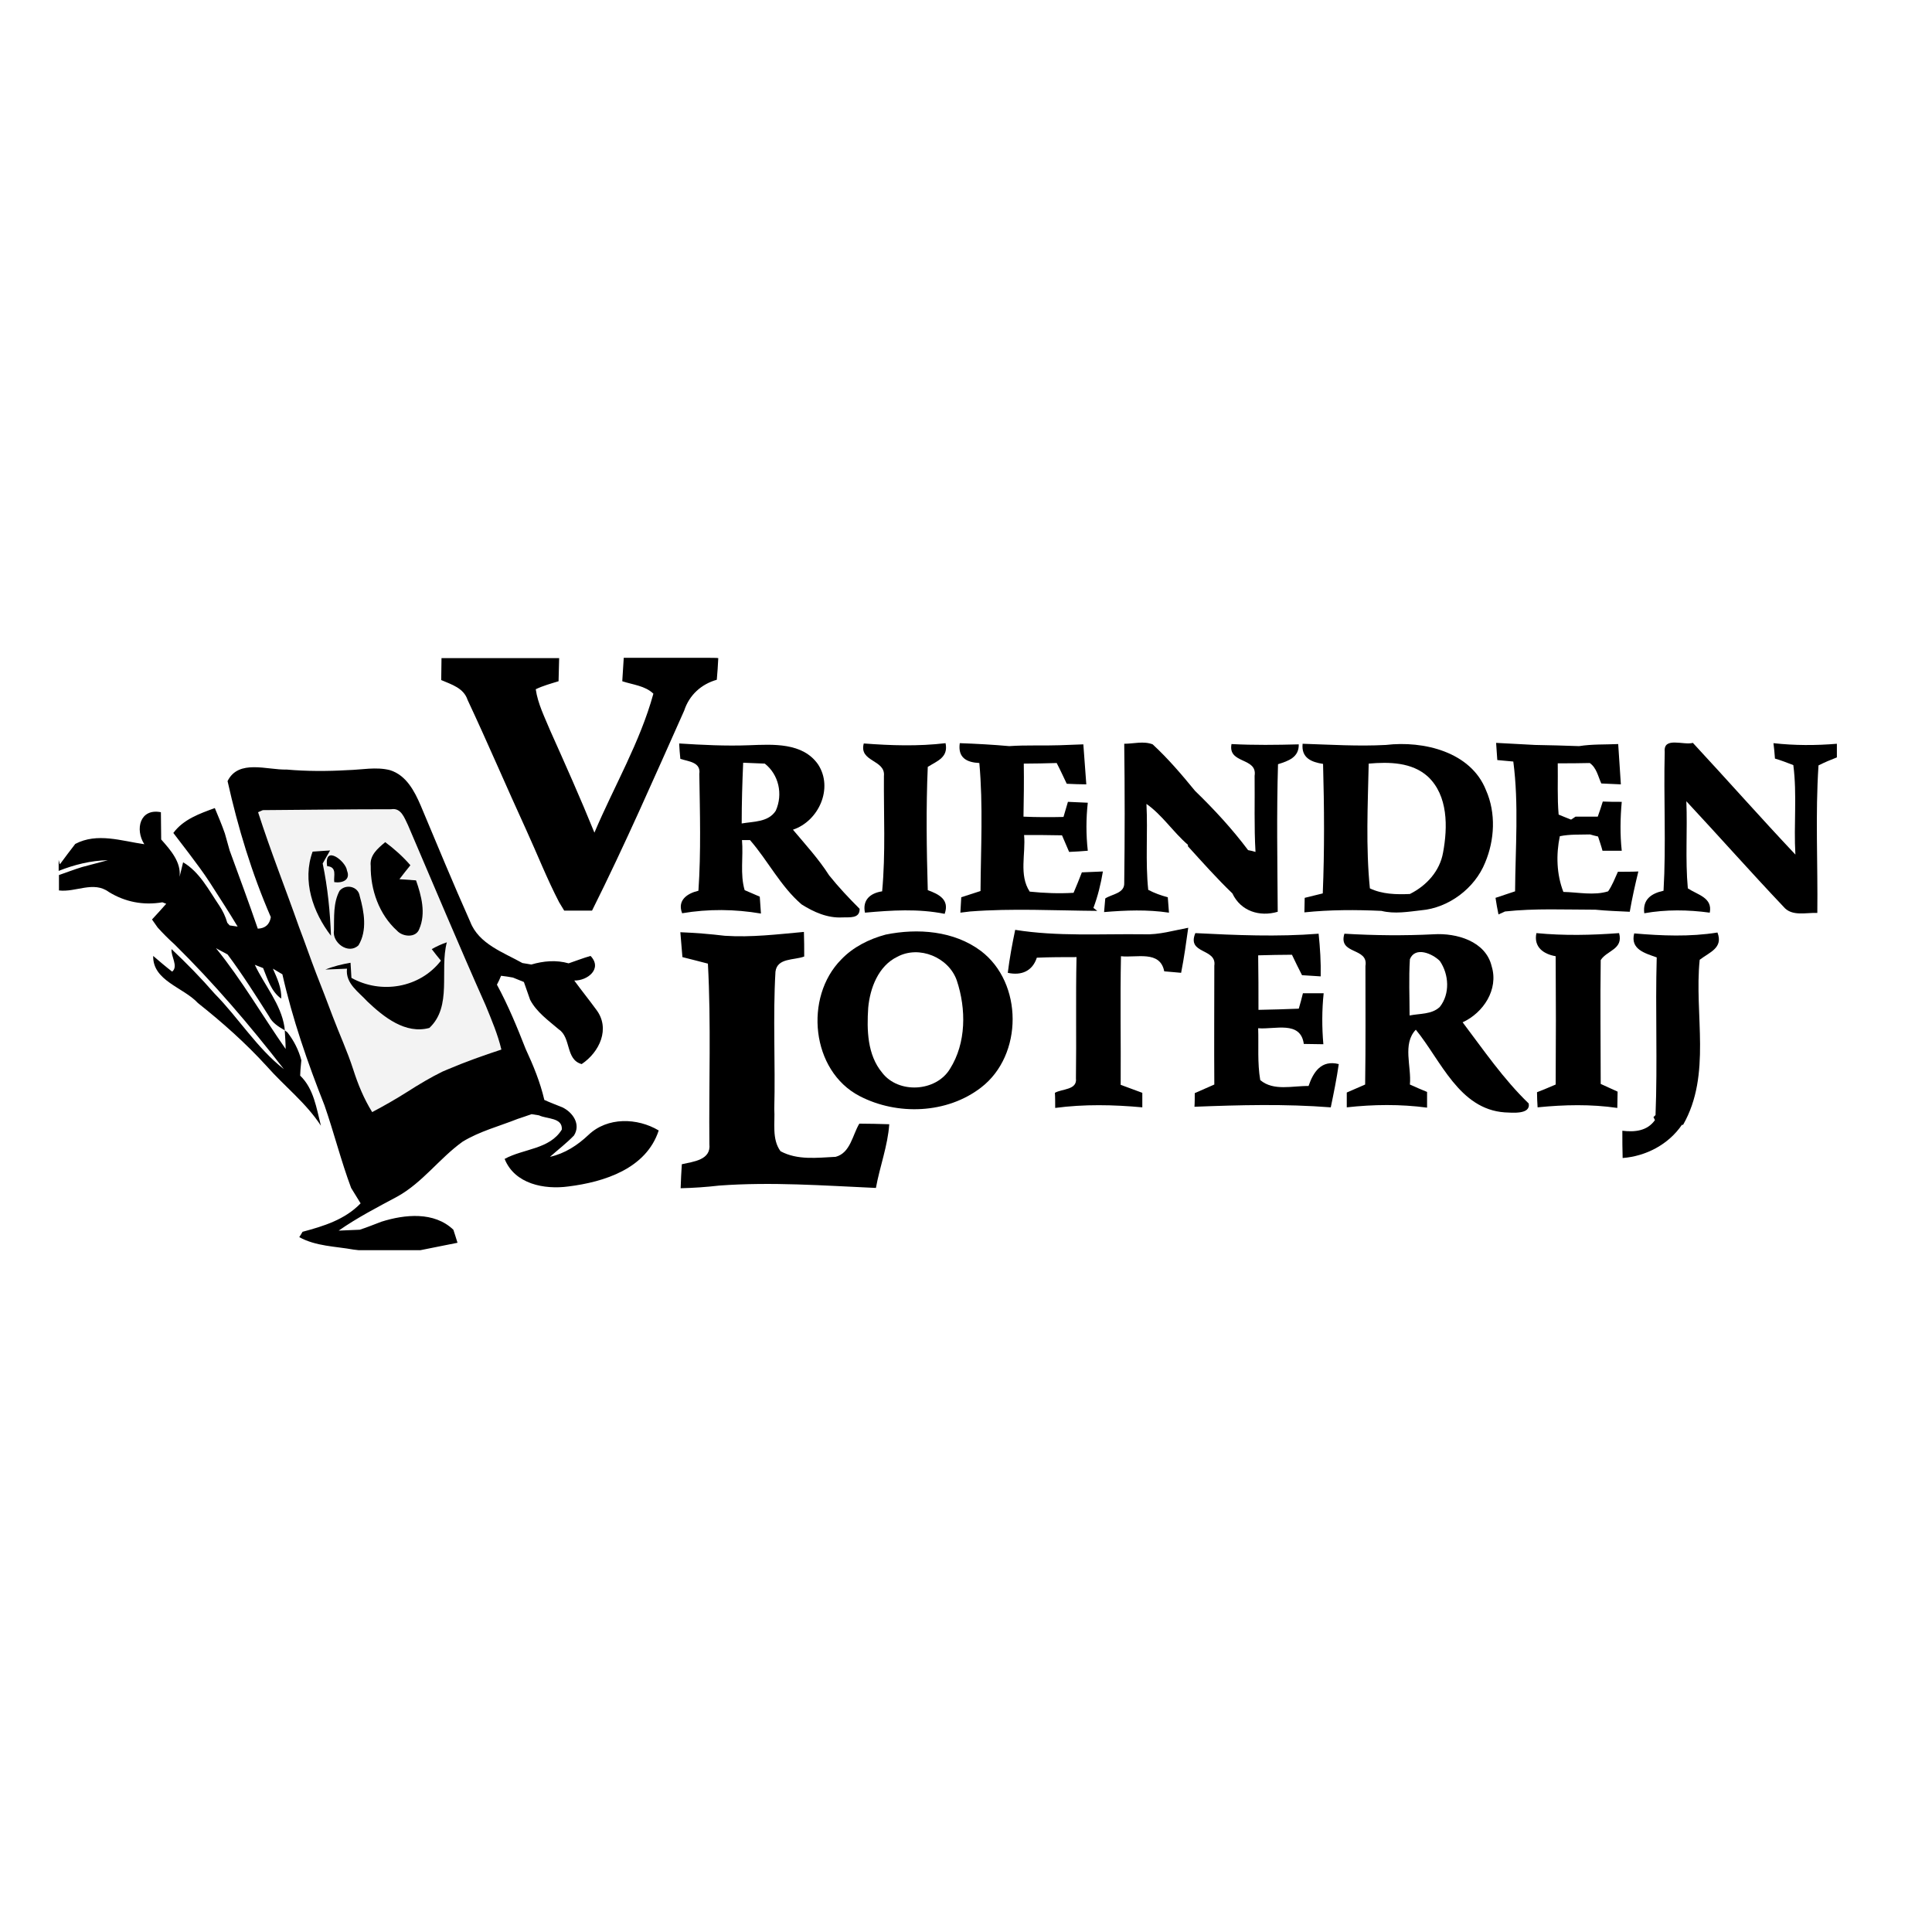 <?xml version="1.0" encoding="utf-8"?>
<!-- Generator: Adobe Illustrator 19.2.1, SVG Export Plug-In . SVG Version: 6.00 Build 0)  -->
<svg version="1.1" id="layer" xmlns="http://www.w3.org/2000/svg" xmlns:xlink="http://www.w3.org/1999/xlink" x="0px" y="0px"
	 viewBox="0 0 652 652" style="enable-background:new 0 0 652 652;" xml:space="preserve">
<style type="text/css">
	.st0{opacity:5.000000e-002;enable-background:new    ;}
</style>
<path d="M239.5,222h-25.1h-3.9c-0.2,2.6-0.3,5.2-0.5,7.9c3.6,1.2,7.7,1.5,10.5,4.2c-4.5,16.4-13.3,31.3-19.9,46.9
	c-4.7-11.6-9.8-23-14.9-34.4c-1.9-4.6-4.2-9.1-4.9-14c2.5-1.2,5.1-1.9,7.7-2.7c0.1-2.6,0.1-5.2,0.2-7.8h-6.2h-29.8h-3.7
	c0,2.5-0.1,5-0.1,7.4c3.5,1.5,7.6,2.7,8.9,6.7c6.8,14.5,13.1,29.3,19.8,43.9c3.7,8.1,7,16.5,11.1,24.4c0.4,0.7,1.3,2.1,1.7,2.8
	c3.1,0,6.3,0,9.4,0c11.1-22.2,21-44.9,31.1-67.5c1.7-5.2,5.7-8.9,11-10.4c0.2-2.4,0.4-4.9,0.5-7.3C242.4,222,239.5,222,239.5,222z"
	/>
<path d="M313.1,300.4c-0.4-13.9-0.6-27.8,0-41.6c3.2-2,7-3.2,6-8c-9.2,1.1-18.4,0.8-27.6,0.1c-1.7,6.3,7.4,5.4,6.8,11
	c-0.1,12.9,0.6,26-0.6,38.9c-4,0.6-6.7,2.9-5.8,7.2c8.9-0.8,18-1.4,26.9,0.4C320.5,303.6,316.9,301.8,313.1,300.4z"/>
<path d="M267.6,280c8.7-2.9,13.7-14,8.5-22c-5.2-7.5-15.3-6.8-23.3-6.5c-7.9,0.3-15.8-0.1-23.6-0.6c0.1,1.7,0.2,3.5,0.4,5.2
	c2.8,0.9,7,1.1,6.4,5.1c0.2,13.1,0.6,26.3-0.3,39.4c-3.8,0.9-7.2,3.2-5.5,7.6c8.8-1.5,17.8-1.4,26.6,0.1c-0.1-1.4-0.3-4.3-0.4-5.7
	c-1.3-0.6-3.8-1.6-5.1-2.2c-1.6-5.4-0.4-11.3-0.9-16.9c0.7,0,2,0,2.7,0c6.1,7,10.3,15.6,17.4,21.7c4.1,2.6,8.8,4.7,13.8,4.4
	c2.3-0.1,5.9,0.5,5.8-2.9c-3.6-3.6-7.1-7.3-10.3-11.3C276.3,289.9,271.8,285,267.6,280z M261.8,273.6c-2.5,3.9-7.5,3.6-11.5,4.3
	c0-6.8,0.2-13.7,0.5-20.5c1.8,0.1,5.5,0.2,7.3,0.3C262.8,261.4,264.3,268,261.8,273.6z"/>
<path d="M598.5,250.8c0.2,1.7,0.4,3.5,0.5,5.2c2.1,0.6,4.1,1.4,6.2,2.2c1.3,10,0.1,20.2,0.7,30.2c-11.7-12.4-23-25.2-34.6-37.7
	c-3.1,0.9-10-2.2-9.5,3c-0.4,15.6,0.5,31.3-0.4,46.9c-4.1,0.9-7.1,2.9-6.5,7.6c7.3-1.3,14.8-1.2,22.1-0.2c1-5.1-4.1-6-7.4-8.2
	c-0.9-9.8-0.1-19.6-0.5-29.4c11,11.8,21.7,23.9,32.8,35.6c2.8,3.4,7.6,1.9,11.4,2.1c0.2-16.6-0.7-33.3,0.4-49.8c2-1,4.1-1.9,6.2-2.7
	V251C612.8,251.6,605.6,251.6,598.5,250.8z"/>
<path d="M415.6,251.1c-1.3,6.8,8.8,4.4,7.8,10.7c0.1,8.6-0.2,17.1,0.3,25.7c-0.6-0.2-1.8-0.5-2.5-0.6c-5.4-7.2-11.5-13.8-17.9-20
	c-4.5-5.5-9.1-10.9-14.3-15.7c-3.1-1.2-6.4-0.2-9.6-0.2c0.2,15.6,0.2,31.3,0,46.9c0.2,3.6-4.1,3.8-6.4,5.3c-0.1,1.1-0.3,3.4-0.4,4.6
	c7.3-0.6,14.6-0.9,21.9,0.2c-0.1-1.3-0.3-3.9-0.4-5.2c-2.3-0.6-4.5-1.4-6.6-2.5c-1-9.6-0.1-19.3-0.6-29c5.4,3.8,9,9.5,14,13.8l0,0.5
	c4.9,5.4,9.7,10.8,15,15.9c2.8,6,9.2,8,15.3,6.2c-0.1-16.6-0.4-33.2,0.1-49.8c3.5-1.1,7.1-2.3,7-6.7
	C430.8,251.4,423.2,251.5,415.6,251.1z"/>
<path d="M372.2,294.1c-2.4,0.1-4.7,0.2-7.1,0.3c-0.9,2.3-1.8,4.6-2.8,6.9c-5,0.3-9.9,0.1-14.8-0.4c-3.7-5.6-1.3-12.8-1.9-19.1
	c4.3,0,8.6,0,12.8,0.1c0.8,1.9,1.6,3.7,2.4,5.6c2.1-0.1,4.2-0.2,6.3-0.4c-0.6-5.4-0.6-10.8,0-16.2c-2.2-0.1-4.5-0.2-6.7-0.3
	c-0.4,1.3-1.1,3.8-1.5,5.1c-4.5,0.1-9,0.1-13.5-0.1c0.1-5.9,0.2-11.9,0.1-17.9c3.7,0,7.4-0.1,11.1-0.2c1.2,2.3,2.3,4.7,3.4,7
	c1.7,0.1,5,0.2,6.6,0.2c-0.3-4.5-0.7-9-1-13.5c-2.7,0.1-5.3,0.2-8,0.3c-5.7,0.2-11.3-0.1-17,0.3c-5.6-0.5-11.1-0.8-16.7-1
	c-0.7,4.9,2.3,6.5,6.6,6.7c1.3,14.3,0.5,28.8,0.4,43.2c-2.2,0.7-4.3,1.4-6.5,2.1c-0.1,1.3-0.2,3.9-0.3,5.2c0.8-0.1,2.5-0.3,3.3-0.4
	c14.3-1.1,28.6-0.3,42.9-0.2l-1.3-1C370.5,302.4,371.5,298.3,372.2,294.1z"/>
<path d="M546,294.2c-1,2.2-1.9,4.6-3.3,6.6c-4.8,1.5-10.1,0.3-15.1,0.2c-2.3-5.9-2.5-12.6-1.2-18.8c3.4-0.7,6.8-0.5,10.2-0.6
	c0.7,0.2,2.1,0.6,2.7,0.7c0.4,1.2,1.2,3.6,1.5,4.8c2.2,0,4.3,0,6.5,0c-0.6-5.5-0.5-11,0-16.5c-2.2,0-4.3,0-6.4-0.1
	c-0.4,1.3-1.2,3.8-1.7,5.1c-2.5,0-5,0-7.5,0l-1.5,1c-1.1-0.4-3.2-1.3-4.2-1.7c-0.5-5.7-0.2-11.5-0.3-17.3c3.6,0,7.2,0,10.8-0.1
	c2.3,1.6,2.8,4.5,3.9,6.9c1.6,0.1,4.9,0.2,6.6,0.3c-0.3-4.6-0.6-9.1-0.9-13.6c-4.4,0.2-8.8,0-13.2,0.7c-5-0.2-10-0.3-14.9-0.4
	c-4.4-0.2-8.7-0.5-13.1-0.7c0.1,1.9,0.3,3.9,0.4,5.8c1.3,0.1,4,0.4,5.4,0.5c1.9,14.4,0.7,29.2,0.6,43.8c-2.2,0.7-4.4,1.5-6.6,2.2
	c0.3,1.9,0.6,3.8,1,5.6l2.2-1c10.1-1.1,20.3-0.6,30.5-0.6c3.9,0.4,7.7,0.5,11.6,0.7c0.8-4.6,1.8-9.1,2.9-13.6
	C551.1,294.2,547.7,294.2,546,294.2z"/>
<path d="M501.5,266.7c-5.1-13-21.1-16.8-33.8-15.3c-9.4,0.5-18.7-0.1-28.1-0.4c-0.5,4.8,3,6.2,6.9,6.8c0.4,14.6,0.5,29.2-0.1,43.7
	c-1.5,0.4-4.6,1.1-6.1,1.5c0,1.2-0.1,3.7-0.1,4.9c8.6-0.9,17.4-0.9,26-0.5c4.4,1.1,9,0.3,13.4-0.2c9.3-0.8,18.1-7.4,21.6-16.1
	C504.4,283.5,504.9,274.4,501.5,266.7z M487,287.7c-1.1,6.3-5.6,11.2-11.2,14c-4.6,0.2-9.3,0.1-13.5-1.9c-1.4-14-0.7-28.1-0.4-42.1
	c6.9-0.6,14.6-0.5,20,4.4C488.7,268.5,488.6,279.1,487,287.7z"/>
<path d="M331,320.9c-9.1-6.8-21.3-7.7-32.1-5.5c-5.6,1.5-11,4.2-15,8.4c-12.6,12.7-10.2,37.6,6.2,46.1c12.7,6.6,29.5,6,41-2.9
	C345.3,356.1,345.3,331.7,331,320.9z M320.6,360.7c-4.7,7.8-17.4,8.5-22.9,1.3c-5-6-5.2-14.4-4.7-21.9c0.6-6.6,3.4-14.1,9.8-17.2
	c7.4-4,17.4,0.2,20.1,8C326.1,340.5,326.1,352,320.6,360.7z"/>
<path d="M342.6,313.8c14.3,2.3,28.9,1.3,43.5,1.5c5.1,0.2,10-1.3,14.9-2.2c-0.7,5.1-1.4,10.1-2.4,15.2c-1.4-0.1-4.2-0.4-5.7-0.5
	c-1.4-7.2-9.4-4.5-14.6-5.1c-0.3,14.5,0,28.9-0.1,43.4c2.4,0.9,4.8,1.8,7.3,2.7c0,1.2,0,3.7,0,4.9c-9.8-0.9-19.6-1.1-29.4,0.2
	c0-1.3,0-3.9-0.1-5.1c2.4-1.4,7.6-0.9,7.1-4.9c0.2-13.6-0.1-27.3,0.2-40.9c-4.5,0-8.9,0-13.4,0.2c-1.5,4.6-5.3,6.1-9.8,5.1
	C340.7,323.4,341.6,318.6,342.6,313.8"/>
<path d="M441.6,366.5c-5.4-0.1-11.8,1.8-16.3-2c-1-5.8-0.5-11.7-0.7-17.5c5.6,0.5,14.3-2.7,15.4,5.3c1.7,0,5,0.1,6.6,0.1
	c-0.5-5.7-0.5-11.5,0.1-17.2c-1.7,0-5.2,0-7,0c-0.3,1.3-1,3.9-1.4,5.2c-4.5,0.2-9.1,0.3-13.6,0.4c0-6.1,0-12.3-0.1-18.4
	c3.8-0.1,7.6-0.2,11.4-0.2c1.1,2.3,2.2,4.6,3.4,6.9c2.1,0.1,4.2,0.3,6.3,0.4c0.1-4.8-0.2-9.6-0.7-14.4c-13.9,1.1-27.8,0.5-41.6-0.2
	c-3,7.2,7.3,5,6.4,11c0,13.4-0.1,26.7,0,40.1c-2.2,1-4.4,1.9-6.6,2.9c0,1.2,0,3.5-0.1,4.6c15.3-0.6,30.6-1,46,0.2
	c1-4.8,2-9.7,2.7-14.6C445.9,357.6,443.2,361.8,441.6,366.5z"/>
<path d="M515.9,372.4c-8.5-8.2-15.2-18-22.3-27.4c7-3.2,12.2-11.1,9.8-18.9c-2-8.5-11.9-11.3-19.6-10.8c-10,0.5-20,0.4-30.1-0.2
	c-2.2,7.2,8.2,4.5,7.1,10.9c0,13.3,0.1,26.7-0.1,40c-2.1,0.9-4.1,1.8-6.2,2.7c0,1.3,0,3.8,0,5c9-1,18.1-1.1,27.1,0.1
	c0-1.3,0-4,0-5.3c-1.9-0.8-3.9-1.6-5.8-2.5c0.6-6-2.6-13.7,2-18.5c8.5,10.4,14.6,26.8,30,27.9C510.3,375.5,516.6,376.2,515.9,372.4z
	 M485.9,339.8c-2.7,2.6-6.8,2.2-10.2,2.9c0-6.3-0.3-12.6,0.1-19c1.8-4.4,7.6-1.9,10.1,0.6C489,328.8,489.4,335.4,485.9,339.8z"/>
<g>
	<path d="M290,379.2c-2.3,3.8-3,9.9-8,11.2c-6.2,0.3-12.9,1.2-18.6-1.9c-3-4.1-1.8-9.6-2.1-14.3c0.4-15.4-0.5-30.9,0.4-46.3
		c0.6-4.7,6.3-3.8,9.7-5.1c0-2.8,0-5.6-0.1-8.3c-8.9,0.8-17.7,1.9-26.7,1.3c-5-0.6-10-1-15-1.2c0.2,2.8,0.5,5.6,0.7,8.4
		c2.9,0.7,5.8,1.5,8.6,2.2c1.1,20.3,0.3,40.6,0.5,60.9c0.6,5.4-5.4,5.9-9.3,6.8c-0.2,2.7-0.3,5.4-0.4,8.1c4.3-0.1,8.7-0.4,13-0.9
		c17.6-1.3,35.2,0,52.9,0.8c1.3-7.2,4-14.2,4.5-21.5C296.7,379.3,293.4,379.2,290,379.2z"/>
	<path d="M540.2,324c2.1-3.3,7.7-3.6,6.2-9.1c-9.3,0.7-18.6,0.9-27.9,0c-1,4.7,2.4,7.1,6.5,7.8c0.1,14.4,0.1,28.9,0,43.3
		c-2.1,0.9-4.2,1.8-6.3,2.6c0,1.3,0.1,3.8,0.2,5.1c9-0.9,18-1.1,26.9,0.2c0-1.4,0.1-4.1,0.1-5.5c-1.9-0.9-3.8-1.7-5.7-2.6
		C540.2,351.9,540,337.9,540.2,324z"/>
</g>
<path d="M579.6,314.7c-9.3,1.5-18.8,1.1-28.1,0.3c-1.4,5.4,3.7,6.7,7.6,8.1c-0.5,17.7,0.3,35.5-0.4,53.2l-0.7,0.7l0.5,1
	c-2.6,3.7-6.8,4.1-11,3.6c0,3.1,0,6.2,0.1,9.2c7.9-0.6,15.5-4.6,20-11.2l0.4,0c9.7-17,3.7-37.2,5.6-55.7
	C577,321.3,581.6,319.9,579.6,314.7z"/>
<g>
	<path d="M108.9,291.4c0.8-1.5,1.7-2.9,2.5-4.4c-2,0.1-4,0.3-5.9,0.4c-3.6,9.8,0.1,20.5,6.2,28.4
		C111.4,307.7,110.6,299.5,108.9,291.4z"/>
	<path d="M134,314.1c1.9,2.1,6.4,2.5,7.5-0.6c2.3-5.3,0.7-11.3-1.1-16.4c-1.4-0.1-4.2-0.3-5.6-0.4c0.9-1.2,2.8-3.6,3.7-4.7
		c-2.5-2.9-5.4-5.5-8.5-7.8c-2.5,2.1-5.3,4.4-4.9,8C125,300.2,127.9,308.6,134,314.1z"/>
	<path d="M110.4,292.3c3.5,0.3,2.1,3.4,2.4,5.4c2.7,0.4,5.6-0.7,4.3-3.9C116.8,290.7,109.3,284.8,110.4,292.3z"/>
	<path d="M112.7,314c-0.7,4.1,4.9,8.3,8.3,5c3-5,1.9-11.3,0.4-16.6c-0.5-3.3-4.7-4.2-6.8-1.8C112.4,304.7,112.8,309.5,112.7,314z"/>
	<path d="M118.6,330c-0.1-1.3-0.2-3.8-0.3-5.1c-2.9,0.5-5.8,1.2-8.5,2.3c1.8-0.1,5.5-0.2,7.3-0.3c-0.6,5,4,7.9,6.9,11.1
		c5.5,5.2,12.8,11.1,20.9,8.9c7.8-7.3,3.4-19.5,5.9-28.9c-1.8,0.6-3.5,1.4-5.1,2.3c1,1.3,2,2.6,3.1,3.9
		C141.7,333.4,128.6,335.6,118.6,330z"/>
	<path d="M198.6,383c-3.7,3.5-8,6.3-13,7.4c2.7-2.4,5.6-4.6,8.1-7.2c2.4-3.8-0.4-7.8-3.9-9.5c-1.5-0.6-4.6-1.8-6.1-2.5
		c-1.4-6-3.7-11.6-6.3-17.2c-2.9-7.4-5.9-14.7-9.7-21.7c0.4-0.7,1.1-2.2,1.4-3c1,0.1,3,0.4,4,0.6c0.9,0.4,2.8,1.1,3.7,1.5
		c0.7,2,1.4,4,2.1,6c2.2,4.2,6.2,7,9.7,10c4.2,2.8,2.2,10.2,7.7,11.7c6-4,9.8-12,4.9-18.4c-2.4-3.3-5-6.5-7.4-9.8
		c4.5,0.1,9.6-4,5.5-8.3c-2.5,0.7-5,1.7-7.4,2.5c-4.2-1.2-8.5-0.8-12.6,0.4c-0.7-0.1-2.2-0.4-3-0.5c-6.4-3.6-14.7-6.4-17.6-13.9
		c-5.8-13-11.2-26.1-16.7-39.2c-2.1-4.9-4.9-10.3-10.4-12c-4.7-1.2-9.6-0.1-14.4,0c-6.8,0.4-13.7,0.4-20.5-0.2
		c-6.5,0.2-16.2-3.6-19.9,3.9c3.5,15.7,8.2,31.2,14.6,45.9c-0.4,2.5-1.9,3.8-4.4,3.9c-3-8.8-6.3-17.6-9.5-26.4
		c-0.5-1.9-1.1-3.8-1.6-5.7c-1-2.9-2.2-5.7-3.4-8.6c-5.2,1.9-10.6,3.8-14,8.4c1.7,2.3,3.5,4.5,5.2,6.8c2.4,3.2,4.9,6.5,7.1,9.9
		c3.2,5,6.4,9.9,9.4,14.9l-2.7-0.4l-0.8-0.9c-0.6-2.1-1.5-4-2.7-5.8c-3.6-5.3-6.6-11.3-12.2-14.6c-0.4,1.6-0.8,3.3-1.2,4.9
		c0.6-4.9-3-9-6.2-12.6c0-3.1-0.1-6.1-0.1-9.2c-7.1-1.4-8.8,5.8-5.6,10.8c-7.7-1.1-15.9-4-23.3-0.1c-1.8,2.3-3.5,4.6-5.2,6.9
		l-0.4-1.5v3.7c5.3-2.1,10.9-3.5,16.6-3.6c-2.9,0.8-5.8,1.5-8.7,2.3c-2.6,0.8-5.2,1.8-7.8,2.7v5.2c5.7,0.7,11.6-3.3,16.8,0.5
		c5.5,3.4,11.7,4.6,18.1,3.5c0.3,0.1,1,0.4,1.3,0.5c-1.6,1.8-3.2,3.6-4.8,5.3c0.5,0.7,1.4,2,1.9,2.7c1.8,2,3.7,3.9,5.7,5.7
		c13.3,13.1,25.4,27.3,36.9,42.1c-9.1-7.1-15.3-17.3-23.4-25.5c-4.6-5.3-9.4-10.2-14.5-15c-0.3,2.4,2.4,5.8,0.2,7.6
		c-2.2-1.7-4.3-3.5-6.4-5.3c-0.2,8.4,10.2,10.6,15.1,15.9c8.2,6.5,16.1,13.5,23.2,21.3c6,6.8,13.3,12.4,18.3,20.1
		c-1.5-5.9-2.4-12.5-7-16.9c0-0.5,0.1-1.5,0.1-2c0.1-0.8,0.2-2.4,0.3-3.2c-0.9-3.4-2.5-6.6-4.7-9.4l-0.9-0.7
		c0.1,1.6,0.3,4.7,0.3,6.3c-7.9-11.3-14.8-23.3-23.5-34c1,0.5,2.9,1.6,3.9,2.1c5,6.7,9.5,13.8,14,20.9c1.1,2.2,3.2,3.5,5.3,4.7
		l-0.1-1.1c-1.2-7.8-6.7-14-10-21l2.8,1.1c1.5,3.7,2.7,7.9,6.1,10.3c0.2-3.6-1.4-6.9-2.8-10.1c0.8,0.5,2.4,1.4,3.2,1.9
		c3.4,15.1,8.5,29.8,14.2,44.2c3.2,9.2,5.6,18.8,9,27.9c0.8,1.3,2.4,3.9,3.2,5.2c-5.3,5.5-12.5,7.7-19.6,9.6
		c-0.3,0.5-0.8,1.4-1.1,1.8c5.6,3.1,12.2,3.1,18.3,4.2l1.7,0.2h13.8h7.1c4.2-0.8,8.3-1.7,12.5-2.5c-0.5-1.5-0.9-3-1.4-4.4
		c-6.5-6.2-16.4-5.2-24.3-2.7c-2.4,0.9-4.8,1.9-7.3,2.7c-1.8,0.1-5.3,0.2-7.1,0.3c6.3-4.4,13.1-7.9,19.8-11.5
		c8.5-4.7,14.2-12.9,22-18.5c5.7-3.5,12.3-5.2,18.6-7.7c1.6-0.5,3.2-1.1,4.7-1.6l2.5,0.4c2.7,1.3,8,0.7,7.7,4.8
		c-4.1,6.7-12.9,6.4-19.3,9.9c3.4,8.5,13.4,10.4,21.5,9.3c12.1-1.5,26.3-6,30.5-18.9C215.1,377.2,205,376.9,198.6,383z M87.1,274.1
		l1.6-0.7c14.4-0.1,28.9-0.3,43.3-0.3c3.4-0.6,4.5,3,5.7,5.4c8.7,20.3,17.2,40.6,26.2,60.8c2,4.9,4.1,9.8,5.3,14.9
		c-6.1,2-12,4.1-17.9,6.6l-1.9,0.8c-4.1,2-8.1,4.4-12,6.9c-3.8,2.4-7.8,4.7-11.8,6.8c-2.8-4.5-4.8-9.4-6.4-14.4
		c-2-6.2-4.7-12-7-18.1c-1.8-4.8-3.6-9.5-5.5-14.3c-2-5.2-3.8-10.5-5.8-15.7C96.4,300,91.3,287.2,87.1,274.1z"/>
</g>
<path class="st0" d="M145.7,320.3c1,1.3,2,2.6,3.1,3.9c-7.1,9.1-20.2,11.4-30.2,5.7c-0.1-1.3-0.2-3.8-0.3-5.1
	c-2.9,0.5-5.8,1.2-8.5,2.3c1.8-0.1,5.5-0.2,7.3-0.3c-0.6,5,4,7.9,6.9,11.1c5.5,5.2,12.8,11.1,20.9,8.9c7.8-7.3,3.4-19.5,5.9-28.9
	C149,318.6,147.3,319.4,145.7,320.3 M114.6,300.6c-2.1,4.1-1.8,9-1.8,13.4c-0.7,4.1,4.9,8.3,8.3,5c3-5,1.9-11.3,0.4-16.6
	C120.9,299.1,116.7,298.2,114.6,300.6 M110.4,292.3c3.5,0.3,2.1,3.4,2.4,5.4c2.7,0.4,5.6-0.7,4.3-3.9
	C116.8,290.7,109.3,284.8,110.4,292.3 M125,292.1c0,8.1,2.9,16.5,9,22c1.9,2.1,6.4,2.5,7.5-0.6c2.3-5.3,0.7-11.3-1.1-16.4
	c-1.4-0.1-4.2-0.3-5.6-0.4c0.9-1.2,2.8-3.6,3.7-4.7c-2.5-2.9-5.4-5.5-8.5-7.8C127.4,286.2,124.7,288.5,125,292.1 M105.5,287.4
	c-3.6,9.8,0.1,20.5,6.2,28.4c-0.2-8.2-1-16.4-2.8-24.5c0.8-1.5,1.7-2.9,2.5-4.4C109.4,287.2,107.4,287.3,105.5,287.4 M87.1,274.1
	l1.6-0.7c14.4-0.1,28.9-0.3,43.3-0.3c3.4-0.6,4.5,3,5.7,5.4c8.7,20.3,17.2,40.6,26.2,60.8c2,4.9,4.1,9.8,5.3,14.9
	c-6.1,2-12,4.1-17.9,6.6l-1.9,0.8c-4.1,2-8.1,4.4-12,6.9c-3.8,2.4-7.8,4.7-11.8,6.8c-2.8-4.5-4.8-9.4-6.4-14.4c-2-6.2-4.7-12-7-18.1
	c-1.8-4.8-3.6-9.5-5.5-14.3c-2-5.2-3.8-10.5-5.8-15.7C96.4,300,91.3,287.2,87.1,274.1"/>
</svg>
